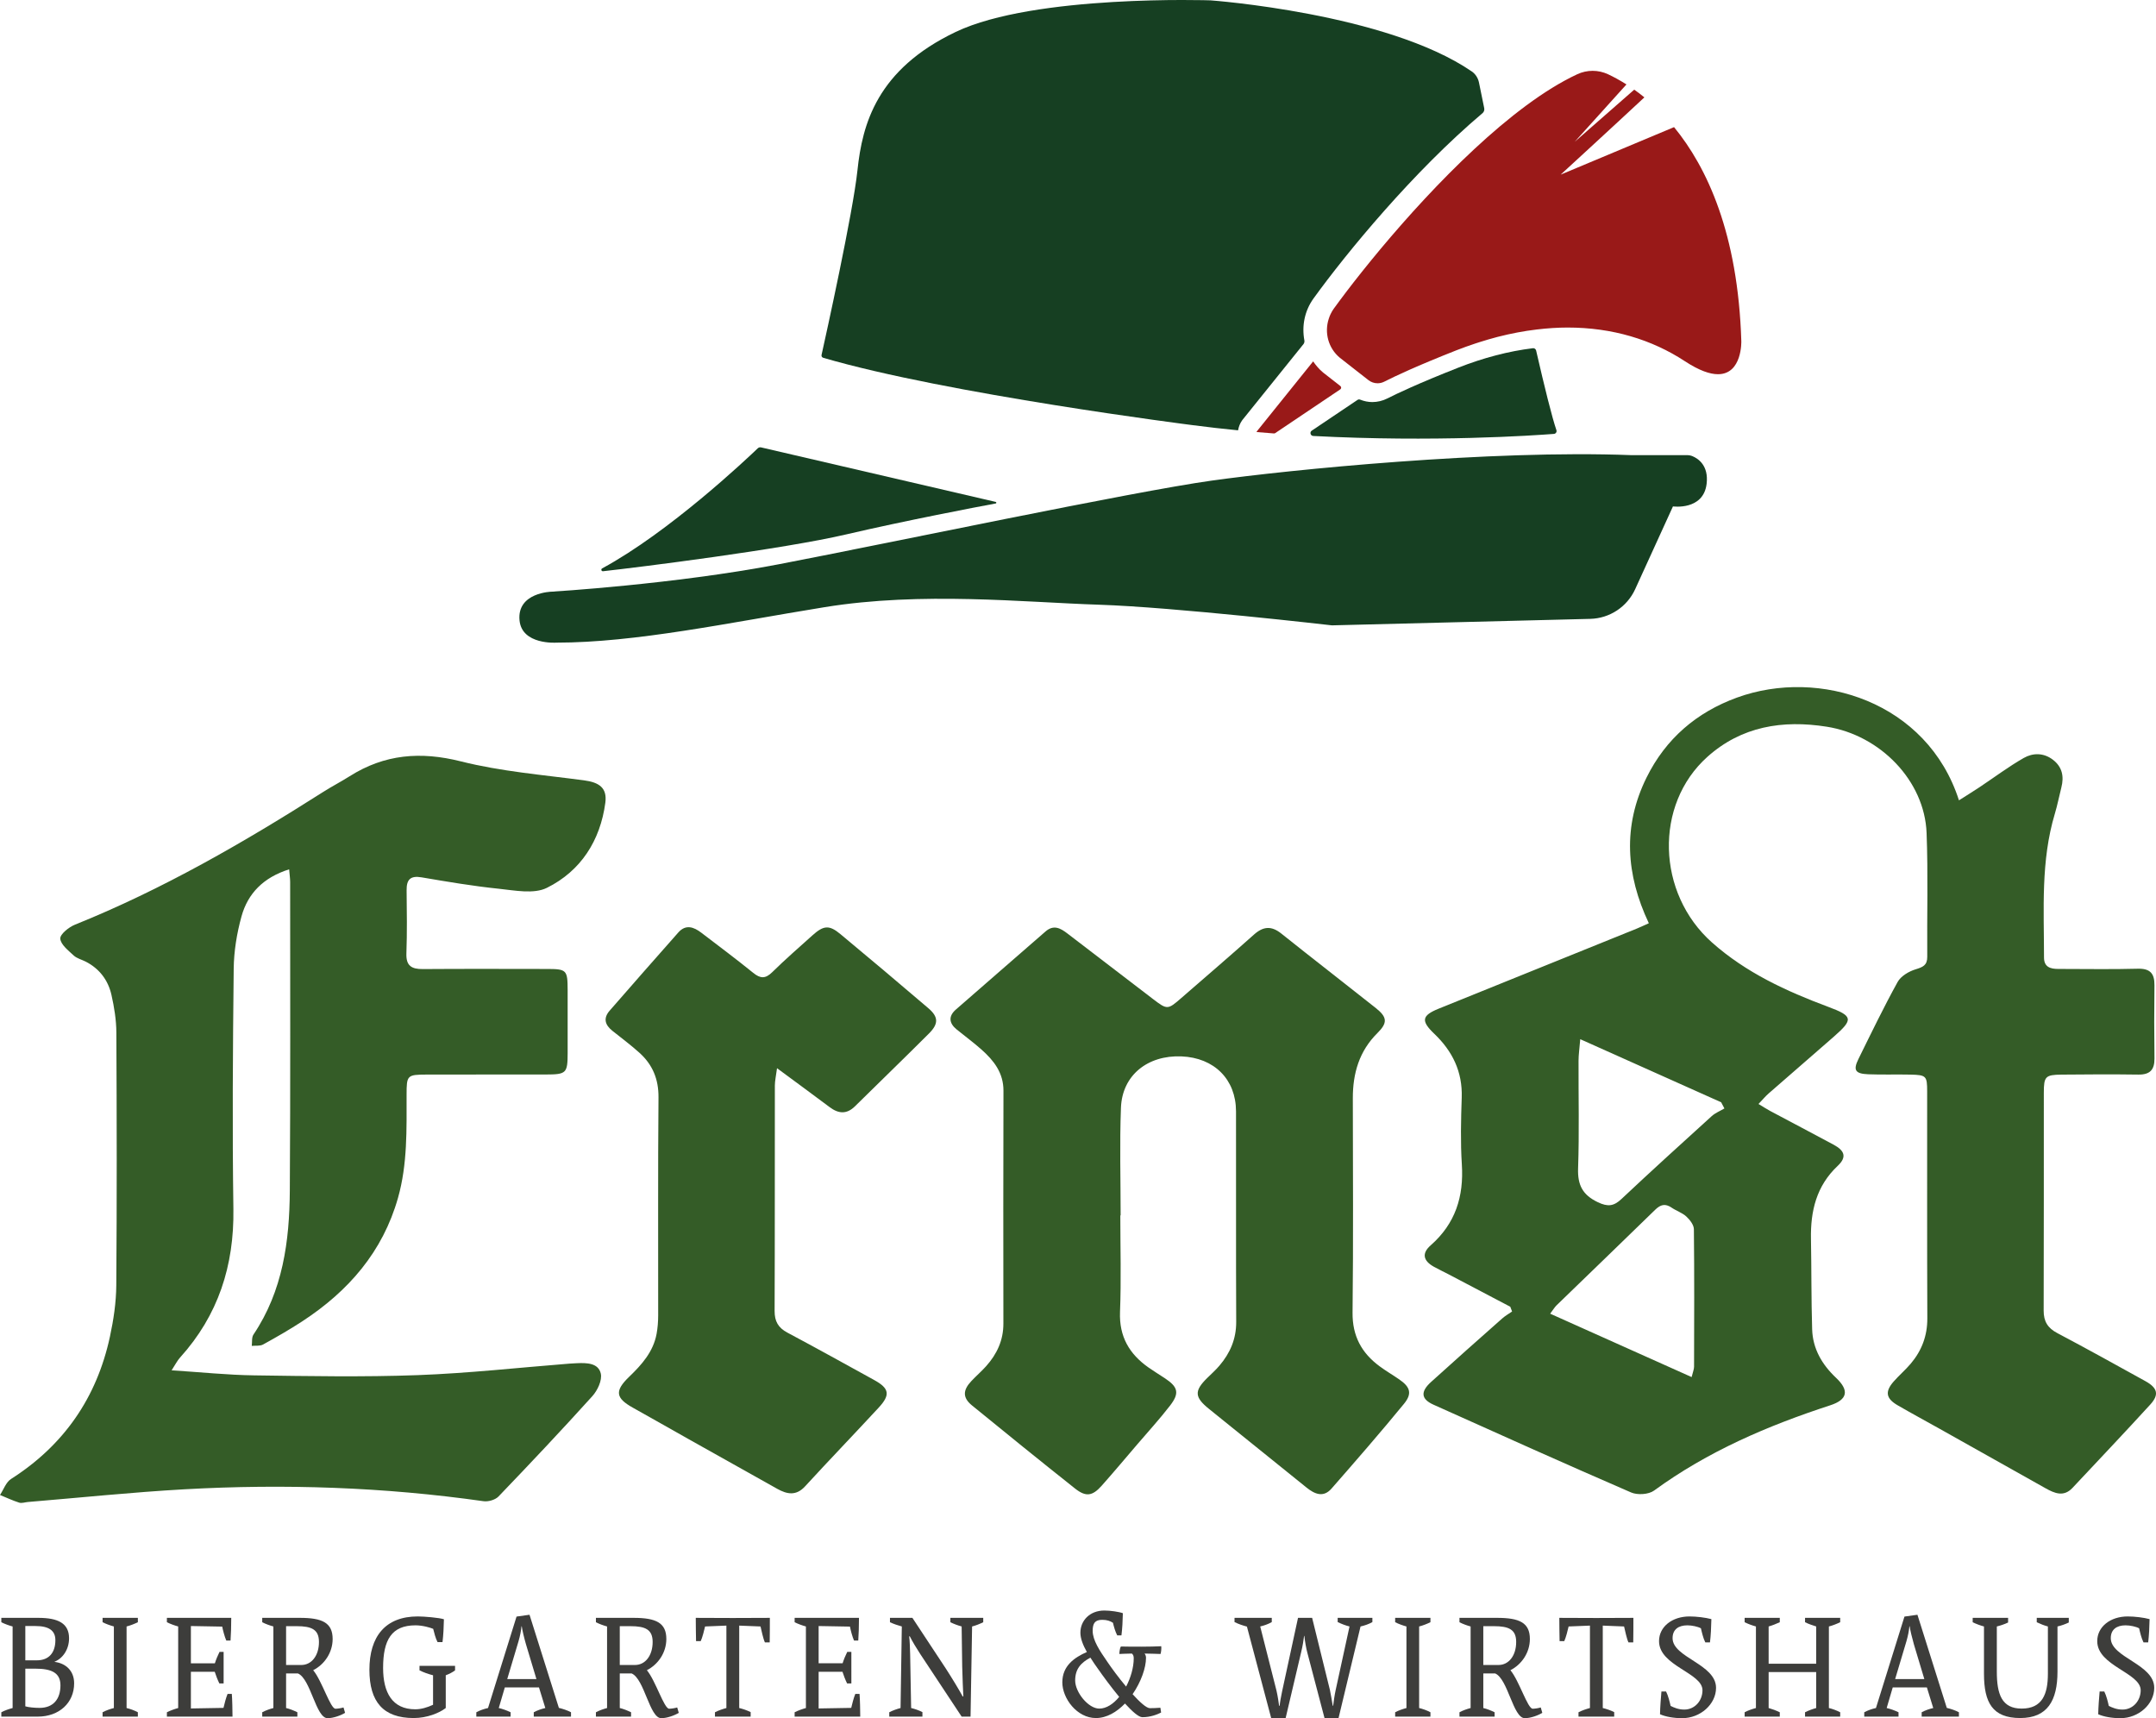 <?xml version="1.0" encoding="iso-8859-1"?>
<!-- Generator: Adobe Illustrator 24.0.2, SVG Export Plug-In . SVG Version: 6.00 Build 0)  -->
<svg version="1.1" id="Layer_1" xmlns="http://www.w3.org/2000/svg" xmlns:xlink="http://www.w3.org/1999/xlink" x="0px" y="0px"
	 viewBox="0 0 204.54 162.995" style="enable-background:new 0 0 204.54 162.995;" xml:space="preserve">
<g>
	<path style="fill:#345C27;" d="M143.28,123.964c-1.963-1.033-3.928-2.067-5.892-3.097c-0.45-0.236-0.912-0.45-1.355-0.697
		c-1.009-0.563-1.178-1.266-0.303-2.034c2.348-2.063,3.151-4.628,2.955-7.678c-0.135-2.106-0.082-4.231-0.011-6.344
		c0.08-2.448-0.879-4.4-2.605-6.047c-1.277-1.219-1.194-1.726,0.42-2.381c6.265-2.536,12.534-5.065,18.8-7.598
		c0.357-0.145,0.706-0.314,1.136-0.506c-2.175-4.603-2.495-9.207-0.219-13.816c1.822-3.688,4.748-6.194,8.579-7.589
		c7.831-2.85,18.066,0.414,21.062,9.745c0.677-0.431,1.318-0.824,1.943-1.24c1.399-0.929,2.745-1.944,4.2-2.776
		c0.868-0.497,1.893-0.508,2.772,0.168c0.886,0.679,1.065,1.586,0.799,2.628c-0.212,0.83-0.373,1.677-0.62,2.497
		c-1.342,4.473-1.026,9.067-1.026,13.637c0,0.898,0.599,1.083,1.348,1.081c2.51-0.004,5.02,0.052,7.527-0.02
		c1.195-0.034,1.614,0.446,1.602,1.571c-0.028,2.309-0.03,4.622,0.002,6.932c0.013,1.083-0.426,1.556-1.531,1.54
		c-2.43-0.034-4.86-0.023-7.291,0.003c-1.526,0.017-1.673,0.178-1.675,1.706c-0.006,6.894,0.009,13.788-0.015,20.681
		c-0.005,1.028,0.387,1.656,1.298,2.136c2.801,1.478,5.569,3.017,8.342,4.549c1.168,0.645,1.338,1.281,0.473,2.228
		c-2.43,2.662-4.914,5.275-7.378,7.905c-0.836,0.893-1.706,0.51-2.556,0.035c-3.38-1.89-6.753-3.792-10.131-5.688
		c-1.296-0.728-2.607-1.433-3.892-2.178c-1.122-0.648-1.23-1.295-0.387-2.26c0.516-0.587,1.118-1.1,1.623-1.696
		c1.042-1.236,1.579-2.645,1.571-4.303c-0.03-7.168-0.011-14.336-0.016-21.503c0-1.493-0.079-1.579-1.596-1.613
		c-1.331-0.03-2.666,0.022-3.998-0.032c-1.233-0.051-1.445-0.393-0.926-1.446c1.21-2.453,2.399-4.92,3.72-7.312
		c0.307-0.555,1.06-1,1.698-1.196c0.692-0.213,1.117-0.379,1.111-1.197c-0.031-3.917,0.088-7.838-0.063-11.749
		c-0.19-4.938-4.391-9.271-9.471-10.072c-4.19-0.661-8.088-0.039-11.32,2.855c-5.076,4.544-4.813,12.954,0.432,17.614
		c3.22,2.859,7.041,4.62,11.018,6.102c2.347,0.875,2.424,1.178,0.56,2.817c-2.061,1.808-4.14,3.597-6.204,5.403
		c-0.307,0.27-0.57,0.59-0.962,0.999c0.468,0.28,0.784,0.488,1.116,0.666c2.002,1.069,4.012,2.12,6.011,3.195
		c1.08,0.582,1.251,1.195,0.389,2.008c-2.024,1.904-2.587,4.284-2.538,6.927c0.054,2.858,0.025,5.718,0.112,8.574
		c0.057,1.85,0.932,3.347,2.273,4.612c1.27,1.198,1.084,2.067-0.549,2.6c-5.942,1.939-11.631,4.374-16.721,8.092
		c-0.512,0.375-1.573,0.44-2.175,0.18c-6.278-2.719-12.517-5.524-18.757-8.331c-1.175-0.529-1.245-1.224-0.232-2.145
		c2.233-2.027,4.493-4.025,6.751-6.025c0.286-0.254,0.627-0.447,0.943-0.668C143.395,124.263,143.338,124.114,143.28,123.964
		 M147.064,124.622c4.549,2.038,8.931,4,13.421,6.013c0.117-0.479,0.23-0.734,0.231-0.987c0.012-4.346,0.031-8.694-0.017-13.04
		c-0.005-0.41-0.382-0.896-0.717-1.204c-0.393-0.362-0.951-0.535-1.401-0.844c-0.597-0.408-1.045-0.293-1.546,0.196
		c-3.112,3.037-6.247,6.05-9.369,9.076C147.504,123.989,147.389,124.192,147.064,124.622 M163.595,105.152
		c-0.104-0.194-0.206-0.391-0.309-0.586c-4.384-1.962-8.767-3.924-13.367-5.984c-0.074,0.895-0.16,1.467-0.162,2.039
		c-0.013,3.403,0.075,6.81-0.043,10.209c-0.056,1.582,0.422,2.524,1.871,3.216c0.943,0.45,1.504,0.391,2.242-0.302
		c2.823-2.653,5.691-5.257,8.56-7.859C162.729,105.574,163.189,105.393,163.595,105.152"/>
	<path style="fill:#345C27;" d="M27.431,82.468c-2.445,0.774-3.919,2.284-4.522,4.472c-0.443,1.603-0.719,3.302-0.738,4.962
		c-0.083,7.598-0.139,15.197-0.029,22.792c0.077,5.378-1.438,10.083-5.06,14.089c-0.267,0.294-0.447,0.668-0.802,1.212
		c2.78,0.177,5.303,0.444,7.829,0.478c5.173,0.073,10.353,0.168,15.519-0.022c4.808-0.177,9.602-0.714,14.402-1.092
		c0.234-0.019,0.469-0.03,0.704-0.04c0.931-0.041,2.034-0.022,2.264,0.985c0.143,0.629-0.308,1.592-0.795,2.133
		c-2.912,3.227-5.897,6.39-8.908,9.526c-0.307,0.32-0.972,0.513-1.427,0.447c-9.42-1.337-18.883-1.66-28.371-1.129
		c-4.961,0.278-9.908,0.796-14.862,1.206c-0.274,0.023-0.573,0.137-0.814,0.06C1.2,142.35,0.606,142.069,0,141.822
		c0.343-0.516,0.568-1.214,1.046-1.518c5.018-3.202,8.133-7.714,9.382-13.497c0.345-1.596,0.592-3.249,0.604-4.876
		c0.061-7.988,0.047-15.978,0.007-23.967c-0.006-1.2-0.201-2.42-0.468-3.593c-0.315-1.386-1.133-2.476-2.436-3.145
		c-0.382-0.195-0.841-0.303-1.142-0.582c-0.51-0.475-1.229-1.031-1.275-1.598c-0.032-0.412,0.805-1.09,1.386-1.324
		c8.309-3.345,16.017-7.799,23.548-12.59c0.825-0.525,1.697-0.974,2.523-1.497c3.305-2.088,6.719-2.372,10.549-1.407
		c3.805,0.958,7.777,1.278,11.685,1.799c1.455,0.193,2.206,0.728,2.018,2.13c-0.482,3.593-2.328,6.472-5.543,8.067
		c-1.24,0.617-3.053,0.243-4.58,0.085c-2.448-0.252-4.88-0.666-7.308-1.08c-1.069-0.182-1.433,0.214-1.421,1.229
		c0.023,1.997,0.051,3.996-0.02,5.992c-0.041,1.174,0.489,1.487,1.551,1.48c3.919-0.029,7.839-0.013,11.759-0.009
		c1.892,0.001,1.981,0.09,1.987,1.985c0.007,1.996,0.006,3.993,0.001,5.991c-0.005,1.916-0.118,2.032-2.083,2.035
		c-3.763,0.007-7.526-0.004-11.289,0.006c-1.86,0.007-1.907,0.063-1.908,1.911c-0.003,3.284,0.094,6.576-0.815,9.788
		c-1.449,5.117-4.699,8.845-9.064,11.698c-1.21,0.791-2.468,1.514-3.735,2.211c-0.293,0.161-0.713,0.094-1.074,0.131
		c0.048-0.362-0.021-0.802,0.161-1.073c2.79-4.15,3.419-8.856,3.449-13.672c0.064-9.752,0.03-19.503,0.032-29.255
		C27.527,83.34,27.475,83.002,27.431,82.468"/>
	<path style="fill:#345C27;" d="M106.285,115.299c0,3.055,0.09,6.113-0.029,9.162c-0.089,2.329,0.879,3.982,2.698,5.263
		c0.51,0.359,1.047,0.684,1.569,1.03c1.241,0.823,1.394,1.406,0.479,2.59c-0.98,1.269-2.067,2.456-3.111,3.677
		c-1.12,1.308-2.226,2.629-3.371,3.918c-0.882,0.991-1.499,1.086-2.529,0.271c-3.283-2.604-6.54-5.239-9.785-7.89
		c-0.889-0.728-0.872-1.44-0.051-2.307c0.456-0.485,0.964-0.921,1.406-1.417c1.023-1.145,1.633-2.456,1.631-4.032
		c-0.01-7.362-0.015-14.726,0.007-22.088c0.005-1.699-0.911-2.864-2.075-3.901c-0.758-0.678-1.585-1.277-2.373-1.922
		c-0.724-0.594-0.784-1.253-0.069-1.88c2.828-2.477,5.673-4.934,8.505-7.407c0.782-0.682,1.43-0.309,2.093,0.2
		c2.701,2.074,5.406,4.145,8.113,6.212c1.343,1.025,1.392,1.019,2.671-0.095c2.304-2.005,4.624-3.991,6.903-6.026
		c0.881-0.786,1.654-0.845,2.592-0.095c2.967,2.371,5.973,4.692,8.949,7.052c1.107,0.878,1.155,1.408,0.171,2.384
		c-1.73,1.715-2.338,3.822-2.335,6.183c0.008,6.776,0.053,13.551-0.026,20.326c-0.026,2.223,0.851,3.838,2.562,5.102
		c0.596,0.442,1.242,0.817,1.854,1.239c1.059,0.727,1.266,1.347,0.455,2.335c-2.234,2.722-4.547,5.383-6.868,8.033
		c-0.773,0.884-1.604,0.521-2.376-0.104c-2.377-1.919-4.756-3.833-7.134-5.751c-0.702-0.564-1.401-1.132-2.103-1.697
		c-1.388-1.118-1.426-1.712-0.186-2.934c0.39-0.385,0.804-0.751,1.158-1.167c1.021-1.196,1.607-2.539,1.6-4.165
		c-0.032-6.657-0.003-13.316-0.018-19.974c-0.006-3.031-2.066-5.082-5.172-5.21c-3.222-0.131-5.625,1.795-5.744,4.866
		c-0.132,3.401-0.03,6.811-0.03,10.219H106.285z"/>
	<path style="fill:#345C27;" d="M73.717,101.335c-0.098,0.753-0.205,1.198-0.206,1.643c-0.011,7.127,0.006,14.255-0.023,21.381
		c-0.005,0.986,0.34,1.596,1.208,2.058c2.761,1.469,5.495,2.989,8.234,4.496c1.443,0.794,1.561,1.402,0.429,2.625
		c-2.313,2.502-4.679,4.955-6.983,7.466c-0.851,0.929-1.714,0.747-2.634,0.235c-2.802-1.562-5.597-3.134-8.393-4.705
		c-1.773-0.997-3.539-2.007-5.315-2.997c-1.639-0.913-1.735-1.59-0.348-2.926c1.2-1.155,2.292-2.374,2.606-4.079
		c0.104-0.571,0.149-1.162,0.15-1.744c0.009-6.892-0.03-13.784,0.03-20.676c0.016-1.751-0.569-3.131-1.826-4.257
		c-0.815-0.731-1.696-1.388-2.552-2.071c-0.699-0.558-0.882-1.19-0.257-1.907c2.163-2.478,4.329-4.954,6.511-7.414
		c0.711-0.805,1.47-0.529,2.188,0.02c1.648,1.259,3.311,2.501,4.922,3.806c0.677,0.55,1.154,0.574,1.797-0.057
		c1.228-1.206,2.528-2.34,3.811-3.492c1.069-0.961,1.596-1.014,2.66-0.13c2.801,2.326,5.585,4.674,8.354,7.039
		c0.952,0.815,0.976,1.467,0.064,2.381c-2.325,2.326-4.693,4.61-7.034,6.92c-0.791,0.779-1.57,0.704-2.406,0.075
		C77.146,103.855,75.572,102.706,73.717,101.335"/>
	<path style="fill:#3D3D3B;" d="M0.126,162.847v-0.414c0.321-0.174,0.723-0.308,1.071-0.402v-7.737
		c-0.361-0.094-0.75-0.241-1.071-0.402v-0.415h3.507c1.888,0,2.919,0.522,2.919,1.941c0,1.031-0.576,1.901-1.379,2.222v0.013
		c1.071,0.134,1.861,0.844,1.861,2.035c0,1.848-1.419,3.159-3.454,3.159H0.126z M3.366,154.253H2.402v3.253H3.5
		c1.137,0,1.754-0.723,1.754-1.914C5.254,154.682,4.637,154.253,3.366,154.253 M5.735,159.876c0-1.219-0.897-1.579-2.383-1.579
		h-0.95v3.573c0.321,0.094,0.857,0.148,1.352,0.148C5.052,162.018,5.735,161.188,5.735,159.876"/>
	<path style="fill:#3D3D3B;" d="M12.008,162.031c0.334,0.08,0.749,0.227,1.071,0.402v0.414H9.732v-0.414
		c0.321-0.175,0.723-0.308,1.071-0.402v-7.737c-0.348-0.094-0.75-0.241-1.071-0.402v-0.415h3.347v0.415
		c-0.335,0.161-0.737,0.32-1.071,0.402V162.031z"/>
	<path style="fill:#3D3D3B;" d="M21.215,159.702h-0.401c-0.161-0.321-0.335-0.763-0.442-1.111H18.11v3.481
		c0.106,0,3.092-0.054,3.092-0.054c0.08-0.348,0.241-0.978,0.388-1.326h0.402c0.04,0.402,0.066,1.661,0.066,2.156h-6.225v-0.415
		c0.322-0.161,0.724-0.307,1.071-0.401v-7.738c-0.347-0.094-0.749-0.241-1.071-0.401v-0.416h6.105c0,0.75-0.027,1.633-0.067,2.156
		H21.47c-0.161-0.362-0.321-0.978-0.389-1.326c0,0-2.878-0.054-2.971-0.054v3.535h2.275c0.108-0.348,0.281-0.762,0.442-1.085h0.388
		V159.702z"/>
	<path style="fill:#3D3D3B;" d="M24.878,162.847v-0.414c0.322-0.175,0.71-0.308,1.058-0.402v-7.737
		c-0.348-0.094-0.75-0.241-1.058-0.402v-0.415h3.575c2.128,0,3.105,0.468,3.105,2.007c0,1.299-0.789,2.424-1.847,2.959
		c0.83,0.991,1.633,3.655,2.115,3.655c0.201,0,0.549-0.053,0.763-0.121l0.148,0.509c-0.375,0.241-1.111,0.509-1.66,0.509
		c-1.111,0-1.593-3.723-2.811-4.244h-1.125v3.28c0.348,0.081,0.736,0.24,1.071,0.402v0.414H24.878z M27.141,157.948h1.446
		c0.977,0,1.673-0.896,1.673-2.182c0-1.178-0.683-1.5-2.115-1.5h-1.004V157.948z"/>
	<path style="fill:#3D3D3B;" d="M36.345,158.229c0,2.316,0.857,3.923,3.052,3.923c0.562,0,1.138-0.175,1.687-0.429v-2.799
		c-0.428-0.106-0.951-0.293-1.285-0.468v-0.428h3.373v0.428c-0.241,0.188-0.562,0.348-0.883,0.468v3.107
		c-0.63,0.482-1.78,0.95-3.039,0.95c-2.905,0-4.204-1.552-4.204-4.579c0-3.172,1.527-5.06,4.592-5.06
		c0.589,0,2.048,0.121,2.477,0.269c-0.014,0.723-0.054,1.539-0.134,2.169h-0.469c-0.2-0.376-0.321-0.898-0.415-1.26
		c-0.241-0.106-0.991-0.334-1.673-0.334C37.148,154.186,36.345,155.565,36.345,158.229"/>
	<path style="fill:#3D3D3B;" d="M50.638,162.847v-0.414c0.321-0.175,0.736-0.322,1.097-0.402l-0.602-1.955h-3.24l-0.575,1.955
		c0.348,0.08,0.763,0.227,1.124,0.402v0.414h-3.253v-0.414c0.321-0.175,0.736-0.322,1.111-0.402l2.705-8.675l1.231-0.173
		l2.785,8.834c0.374,0.094,0.803,0.228,1.151,0.416v0.414H50.638z M48.121,159.286h2.771l-0.99-3.293
		c-0.175-0.602-0.362-1.392-0.402-1.713h-0.027c-0.04,0.454-0.134,0.896-0.281,1.42L48.121,159.286z"/>
	<path style="fill:#3D3D3B;" d="M56.535,162.847v-0.414c0.322-0.175,0.71-0.308,1.058-0.402v-7.737
		c-0.348-0.094-0.749-0.241-1.058-0.402v-0.415h3.575c2.128,0,3.106,0.468,3.106,2.007c0,1.299-0.79,2.424-1.848,2.959
		c0.83,0.991,1.633,3.655,2.115,3.655c0.201,0,0.549-0.053,0.764-0.121l0.146,0.509c-0.374,0.241-1.111,0.509-1.659,0.509
		c-1.111,0-1.593-3.723-2.811-4.244h-1.125v3.28c0.348,0.081,0.736,0.24,1.071,0.402v0.414H56.535z M58.798,157.948h1.446
		c0.977,0,1.673-0.896,1.673-2.182c0-1.178-0.683-1.5-2.115-1.5h-1.004V157.948z"/>
	<path style="fill:#3D3D3B;" d="M67.828,162.847v-0.414c0.335-0.175,0.737-0.308,1.085-0.402v-7.819l-2.022,0.082
		c-0.08,0.347-0.254,1.057-0.415,1.392h-0.442c-0.013-0.068-0.026-2.209-0.026-2.209s2.717,0.013,3.507,0.013
		c0.803,0,3.521-0.013,3.521-0.013s0,2.249-0.014,2.328h-0.454c-0.162-0.334-0.335-1.164-0.416-1.511l-2.021-0.082v7.819
		c0.334,0.08,0.736,0.214,1.084,0.388v0.428H67.828z"/>
	<path style="fill:#3D3D3B;" d="M80.769,159.702h-0.402c-0.16-0.321-0.335-0.763-0.441-1.111h-2.262v3.481
		c0.106,0,3.091-0.054,3.091-0.054c0.081-0.348,0.241-0.978,0.389-1.326h0.401c0.04,0.402,0.066,1.661,0.066,2.156h-6.224v-0.415
		c0.321-0.161,0.723-0.307,1.07-0.401v-7.738c-0.347-0.094-0.749-0.241-1.07-0.401v-0.416h6.105c0,0.75-0.027,1.633-0.068,2.156
		h-0.401c-0.161-0.362-0.321-0.978-0.388-1.326c0,0-2.878-0.054-2.971-0.054v3.535h2.274c0.108-0.348,0.281-0.762,0.442-1.085h0.389
		V159.702z"/>
	<path style="fill:#3D3D3B;" d="M92.076,162.847h-0.844l-3.922-5.93c-0.334-0.509-0.75-1.191-1.004-1.7l-0.053,0.027
		c0.053,0.294,0.08,1.191,0.093,1.7l0.094,5.087c0.334,0.08,0.737,0.214,1.071,0.388v0.428h-3.146v-0.414
		c0.334-0.175,0.722-0.308,1.071-0.402l0.12-7.737c-0.347-0.094-0.789-0.241-1.124-0.402v-0.415h2.128l3.16,4.792
		c0.549,0.844,1.285,2.061,1.619,2.676l0.054-0.025c-0.014-0.094-0.094-2.09-0.108-2.812l-0.053-3.814
		c-0.348-0.094-0.75-0.241-1.07-0.402v-0.415h3.118v0.415c-0.32,0.161-0.722,0.32-1.057,0.402L92.076,162.847z"/>
	<path style="fill:#3D3D3B;" d="M108.587,156.864c0.081,0.108,0.135,0.241,0.135,0.402c0,0.964-0.482,2.303-1.272,3.454
		c0.683,0.75,1.312,1.326,1.646,1.326c0.335,0,0.589-0.014,0.991-0.042l0.067,0.456c-0.375,0.187-1.004,0.442-1.78,0.442
		c-0.349,0-0.964-0.549-1.647-1.298c-0.777,0.802-1.727,1.378-2.758,1.378c-1.794,0-3.186-1.86-3.186-3.387
		c0-1.566,1.138-2.356,2.329-2.878c-0.362-0.643-0.615-1.272-0.615-1.834c0-1.124,0.87-2.102,2.276-2.102
		c0.548,0,1.392,0.12,1.753,0.255c-0.014,0.709-0.054,1.485-0.134,2.101h-0.402c-0.187-0.361-0.321-0.83-0.401-1.191
		c-0.268-0.175-0.575-0.282-1.017-0.282c-0.697,0-0.91,0.336-0.91,1.045c0,0.897,0.669,1.888,1.378,2.918
		c0.389,0.576,1.071,1.513,1.794,2.37c0.442-0.843,0.723-1.821,0.723-2.677c0-0.229-0.053-0.348-0.175-0.456
		c-0.374,0-1.191,0.04-1.191,0.04s0.014-0.495,0.147-0.709c1.098,0.026,2.866,0.026,3.83-0.026c0.026,0.24-0.014,0.561-0.067,0.735
		C110.101,156.904,108.963,156.864,108.587,156.864 M103.447,157.252c-0.91,0.482-1.446,1.086-1.446,2.169
		c0,1.111,1.245,2.665,2.29,2.665c0.669,0,1.339-0.442,1.887-1.112c-0.763-0.923-1.54-1.981-2.034-2.69
		C103.903,157.949,103.662,157.6,103.447,157.252"/>
	<path style="fill:#3D3D3B;" d="M125.66,162.995l-1.633-6.212c-0.121-0.456-0.227-1.071-0.281-1.593h-0.027
		c-0.053,0.442-0.134,0.938-0.268,1.499l-1.485,6.306H120.6l-2.303-8.689c-0.361-0.094-0.802-0.24-1.178-0.428v-0.401h3.534v0.401
		c-0.32,0.188-0.736,0.334-1.097,0.416l1.539,6.064c0.134,0.562,0.214,1.177,0.254,1.458h0.054c0.014-0.241,0.121-0.871,0.228-1.352
		l1.512-6.987h1.339l1.687,6.841c0.067,0.32,0.214,1.151,0.268,1.498h0.04c0.054-0.415,0.121-0.95,0.228-1.445l1.324-6.077
		c-0.348-0.082-0.762-0.241-1.124-0.416v-0.401h3.293v0.401c-0.321,0.188-0.75,0.334-1.124,0.416l-2.089,8.701H125.66z"/>
	<path style="fill:#3D3D3B;" d="M134.634,162.031c0.336,0.08,0.75,0.227,1.072,0.402v0.414h-3.347v-0.414
		c0.322-0.175,0.723-0.308,1.071-0.402v-7.737c-0.348-0.094-0.749-0.241-1.071-0.402v-0.415h3.347v0.415
		c-0.334,0.161-0.736,0.32-1.072,0.402V162.031z"/>
	<path style="fill:#3D3D3B;" d="M138.46,162.847v-0.414c0.32-0.175,0.709-0.308,1.057-0.402v-7.737
		c-0.348-0.094-0.749-0.241-1.057-0.402v-0.415h3.573c2.129,0,3.106,0.468,3.106,2.007c0,1.299-0.789,2.424-1.847,2.959
		c0.83,0.991,1.634,3.655,2.115,3.655c0.201,0,0.548-0.053,0.764-0.121l0.146,0.509c-0.374,0.241-1.111,0.509-1.66,0.509
		c-1.111,0-1.593-3.723-2.81-4.244h-1.126v3.28c0.349,0.081,0.738,0.24,1.072,0.402v0.414H138.46z M140.721,157.948h1.446
		c0.978,0,1.673-0.896,1.673-2.182c0-1.178-0.682-1.5-2.115-1.5h-1.004V157.948z"/>
	<path style="fill:#3D3D3B;" d="M149.752,162.847v-0.414c0.336-0.175,0.737-0.308,1.086-0.402v-7.819l-2.023,0.082
		c-0.08,0.347-0.254,1.057-0.414,1.392h-0.442c-0.013-0.068-0.026-2.209-0.026-2.209s2.716,0.013,3.506,0.013
		c0.804,0,3.521-0.013,3.521-0.013s0,2.249-0.014,2.328h-0.454c-0.161-0.334-0.335-1.164-0.416-1.511l-2.021-0.082v7.819
		c0.334,0.08,0.736,0.214,1.085,0.388v0.428H149.752z"/>
	<path style="fill:#3D3D3B;" d="M157.393,155.686c0-1.366,1.244-2.343,2.891-2.343c0.669,0,1.525,0.107,2.075,0.254
		c-0.014,0.71-0.054,1.593-0.134,2.208h-0.442c-0.2-0.388-0.334-0.976-0.416-1.337c-0.293-0.161-0.856-0.282-1.284-0.282
		c-0.857,0-1.405,0.402-1.405,1.218c0,1.847,4.123,2.451,4.123,4.712c0,1.554-1.486,2.879-3.214,2.879
		c-0.763,0-1.579-0.134-2.101-0.375c0.013-0.709,0.08-1.526,0.134-2.155h0.442c0.2,0.389,0.348,1.004,0.428,1.364
		c0.321,0.162,0.75,0.349,1.298,0.349c0.992,0,1.727-0.831,1.727-1.834C161.515,158.685,157.393,158.041,157.393,155.686"/>
	<path style="fill:#3D3D3B;" d="M173.507,162.031c0.334,0.08,0.736,0.227,1.072,0.402v0.414h-3.335v-0.414
		c0.322-0.162,0.71-0.308,1.058-0.402v-3.414h-4.511v3.414c0.335,0.094,0.723,0.24,1.058,0.402v0.414h-3.334v-0.414
		c0.321-0.175,0.723-0.308,1.071-0.402v-7.737c-0.348-0.094-0.75-0.241-1.071-0.402v-0.415h3.334v0.415
		c-0.348,0.161-0.723,0.308-1.058,0.402v3.533h4.511v-3.533c-0.348-0.108-0.736-0.241-1.058-0.402v-0.415h3.335v0.415
		c-0.336,0.161-0.738,0.32-1.072,0.402V162.031z"/>
	<path style="fill:#3D3D3B;" d="M182.309,162.847v-0.414c0.321-0.175,0.735-0.322,1.098-0.402l-0.603-1.955h-3.24l-0.575,1.955
		c0.348,0.08,0.763,0.227,1.124,0.402v0.414h-3.252v-0.414c0.32-0.175,0.736-0.322,1.111-0.402l2.704-8.675l1.231-0.173l2.785,8.834
		c0.374,0.094,0.804,0.228,1.151,0.416v0.414H182.309z M179.792,159.286h2.771l-0.99-3.293c-0.174-0.602-0.361-1.392-0.402-1.713
		h-0.027c-0.04,0.454-0.133,0.896-0.281,1.42L179.792,159.286z"/>
	<path style="fill:#3D3D3B;" d="M188.221,158.778v-4.484c-0.349-0.094-0.75-0.241-1.072-0.401v-0.416h3.36v0.442
		c-0.335,0.16-0.735,0.294-1.07,0.375v4.283c0,2.143,0.468,3.508,2.356,3.508c1.954,0,2.489-1.365,2.489-3.307v-4.484
		c-0.361-0.094-0.722-0.241-1.057-0.401v-0.416h3.039v0.442c-0.334,0.16-0.71,0.294-1.072,0.375v4.283
		c0,2.745-0.95,4.405-3.532,4.405C189.024,162.982,188.221,161.509,188.221,158.778"/>
	<path style="fill:#3D3D3B;" d="M198.965,155.686c0-1.366,1.245-2.343,2.891-2.343c0.669,0,1.526,0.107,2.075,0.254
		c-0.014,0.71-0.054,1.593-0.134,2.208h-0.442c-0.2-0.388-0.334-0.976-0.415-1.337c-0.294-0.161-0.857-0.282-1.285-0.282
		c-0.857,0-1.405,0.402-1.405,1.218c0,1.847,4.123,2.451,4.123,4.712c0,1.554-1.486,2.879-3.214,2.879
		c-0.763,0-1.579-0.134-2.101-0.375c0.013-0.709,0.08-1.526,0.134-2.155h0.442c0.201,0.389,0.348,1.004,0.428,1.364
		c0.322,0.162,0.75,0.349,1.298,0.349c0.992,0,1.727-0.831,1.727-1.834C203.087,158.685,198.965,158.041,198.965,155.686"/>
	<path style="fill:#991918;" d="M165.199,32.366c-0.314-10.224-3.259-16.497-6.381-20.306l-10.758,4.507c0,0,4.987-4.573,7.943-7.33
		c-0.328-0.268-0.65-0.511-0.962-0.733l-5.651,4.951l4.912-5.446c-0.656-0.416-1.252-0.733-1.747-0.965
		c-0.465-0.217-0.963-0.325-1.461-0.325c-0.501,0-1.001,0.109-1.467,0.327c-6.246,2.914-13.573,10.499-18.645,16.561
		c-0.02,0.025-0.041,0.049-0.061,0.074c-0.577,0.692-1.126,1.363-1.638,2.005c-0.04,0.05-0.08,0.099-0.119,0.149
		c-0.218,0.275-0.432,0.543-0.637,0.806c-0.032,0.04-0.063,0.081-0.095,0.121c-0.227,0.291-0.445,0.573-0.653,0.847
		c-0.037,0.049-0.072,0.095-0.109,0.144c-0.168,0.22-0.328,0.433-0.482,0.64c-0.05,0.067-0.099,0.133-0.147,0.198
		c-0.18,0.242-0.353,0.478-0.514,0.7c-0.113,0.156-0.204,0.32-0.286,0.488c-0.034,0.069-0.064,0.138-0.094,0.209
		c-0.034,0.086-0.064,0.174-0.092,0.262c-0.422,1.303-0.048,2.776,1.063,3.693l2.702,2.114c0.253,0.199,0.56,0.301,0.869,0.301
		c0.216,0,0.435-0.05,0.637-0.153c1.003-0.511,3.083-1.493,6.846-2.976c0.602-0.236,1.194-0.445,1.783-0.641
		c0.137-0.046,0.272-0.088,0.408-0.132c0.55-0.174,1.095-0.336,1.635-0.476c0.03-0.008,0.061-0.017,0.092-0.025
		c1.262-0.323,2.496-0.555,3.698-0.698c1.002-0.12,1.985-0.186,2.941-0.186c4.234,0,7.996,1.147,11.115,3.194
		c1.366,0.896,2.384,1.234,3.142,1.234C165.296,35.499,165.199,32.366,165.199,32.366"/>
	<path style="fill:#163F22;" d="M71.892,42.527c-1.065,1.021-8.393,7.944-14.762,11.391c-0.144,0.078-0.081,0.288,0.081,0.271
		c3.31-0.364,17.004-2.075,23.101-3.5c5.465-1.276,12.507-2.627,14.153-2.928c0.081-0.015,0.077-0.13-0.004-0.148l-22.251-5.17
		C72.095,42.417,71.978,42.445,71.892,42.527"/>
	<path style="fill:#163F22;" d="M158.713,48.041l-3.585,7.853c-0.765,1.675-2.419,2.768-4.26,2.814l-24.506,0.616
		c0,0-14.965-1.727-22.103-1.958c-7.138-0.23-16.809-1.266-26.019,0.231c-9.209,1.496-17.959,3.367-25.471,3.367
		c0,0-3.248,0.226-3.48-2.1c-0.267-2.671,3.048-2.735,3.048-2.735s11.57-0.691,21.5-2.591c9.929-1.9,33.674-6.907,41.1-7.943
		c7.425-1.037,26.508-2.936,39.804-2.418h5.312c0.18,0,0.354,0.032,0.52,0.102c0.53,0.223,1.541,0.882,1.334,2.618
		C161.605,48.444,158.713,48.041,158.713,48.041"/>
	<path style="fill:#163F22;" d="M117.845,39.871l0.024-0.034l0.027-0.032l5.762-7.158c0.082-0.102,0.112-0.235,0.087-0.364
		c-0.251-1.347,0.012-2.784,0.87-3.971c3.155-4.366,9.494-12.059,16.033-17.578c0.136-0.115,0.196-0.298,0.16-0.473
		c-0.217-1.058-0.387-1.893-0.496-2.426c-0.087-0.43-0.326-0.811-0.687-1.059c-8.068-5.533-24.776-6.742-24.776-6.742
		S98.157-0.542,90.673,3.027c-7.483,3.569-8.865,8.749-9.325,13.124c-0.426,4.053-3.027,15.813-3.407,17.521
		c-0.027,0.122,0.042,0.235,0.161,0.27c11.698,3.428,35.02,6.386,35.02,6.386c1.45,0.191,2.898,0.353,4.333,0.495
		C117.517,40.487,117.635,40.16,117.845,39.871"/>
	<path style="fill:#163F22;" d="M145.732,33.25c-0.033-0.137-0.163-0.234-0.303-0.217c-2.303,0.282-4.686,0.901-7.117,1.859
		c-3.79,1.493-5.821,2.463-6.695,2.907c-0.441,0.225-0.935,0.343-1.428,0.343c-0.397,0-0.787-0.084-1.153-0.231
		c-0.082-0.032-0.172-0.025-0.246,0.024l-4.346,2.921c-0.218,0.146-0.119,0.488,0.142,0.502c11.439,0.604,20.916-0.048,22.834-0.196
		c0.177-0.014,0.294-0.185,0.238-0.353C147.23,39.55,146.533,36.738,145.732,33.25"/>
	<path style="fill:#991918;" d="M125.545,35.357l-0.018-0.014l-0.017-0.014c-0.371-0.307-0.669-0.666-0.931-1.045l-0.054,0.065
		l-5.271,6.55c-0.02,0.028-0.032,0.057-0.047,0.087c0.552,0.047,1.1,0.092,1.647,0.133c0.044,0.004,0.088-0.008,0.125-0.032
		l6.172-4.149c0.11-0.073,0.116-0.233,0.011-0.315L125.545,35.357z"/>
</g>
</svg>
